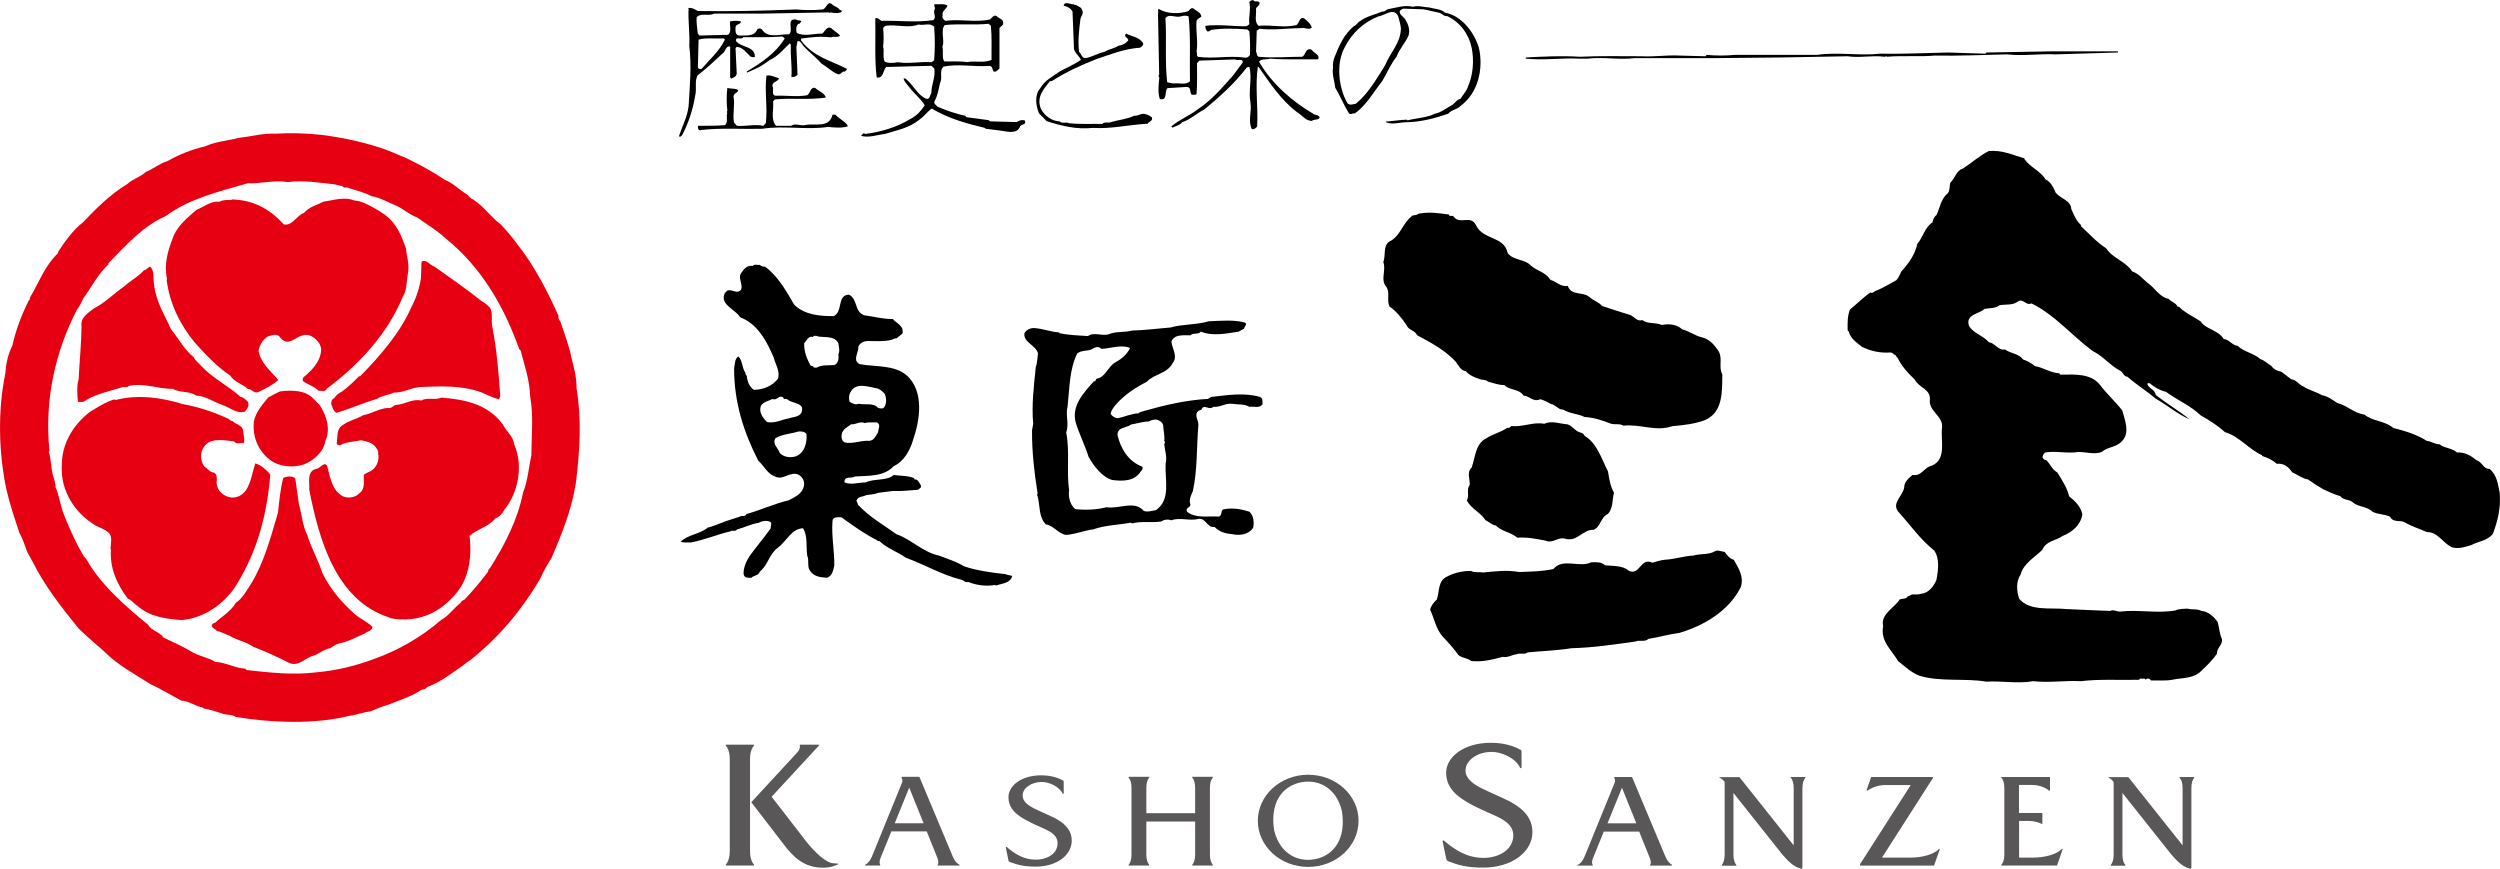 <svg width="141" height="49" viewBox="0 0 141 49" fill="none" xmlns="http://www.w3.org/2000/svg">
<g clip-path="url(#clip0_247_1765)">
<path d="M32.517 21.909C32.528 21.349 32.39 20.789 32.247 20.252C32.109 19.536 31.85 18.87 31.629 18.193C31.579 18.064 31.453 17.969 31.502 17.818C30.884 16.447 30.195 15.092 29.268 13.895C28.96 13.464 28.601 13.033 28.243 12.658C27.675 12.238 27.278 11.628 26.687 11.253C26.533 11.203 26.483 11.097 26.357 10.979C25.904 10.716 25.584 10.341 25.094 10.145C24.415 9.686 23.643 9.272 22.898 8.909C22.397 8.713 21.922 8.478 21.41 8.321C20.356 7.98 19.253 7.75 18.122 7.605C17.29 7.515 16.391 7.487 15.58 7.538C14.786 7.51 14.218 7.694 13.473 7.773C12.844 7.94 12.166 7.98 11.57 8.254C10.826 8.422 10.081 8.724 9.442 9.088C9.006 9.216 8.642 9.53 8.223 9.698C7.903 10 7.489 10.089 7.169 10.386C6.243 10.946 5.438 11.74 4.665 12.552C4.097 12.994 3.662 13.621 3.276 14.208V14.275C2.52 14.992 2.195 15.943 1.687 16.788C1.698 16.855 1.676 16.905 1.621 16.956C1.213 17.762 0.899 18.596 0.695 19.497C0.452 19.978 0.336 20.515 0.298 21.075C-0.138 23.196 -0.072 25.568 0.364 27.617C0.557 28.462 0.838 29.273 1.108 30.09C1.301 30.415 1.406 30.795 1.544 31.148C1.643 31.332 1.748 31.528 1.853 31.707C2.52 33.039 3.458 34.248 4.434 35.446C4.908 35.916 5.388 36.307 5.884 36.749C6.629 37.505 7.594 38.014 8.465 38.574C9.056 38.848 9.635 39.201 10.225 39.514C10.677 39.542 11.036 39.839 11.471 39.917V39.956C11.83 40.007 12.149 40.124 12.497 40.23C12.74 40.348 13.076 40.27 13.308 40.437C15.337 40.773 17.803 40.857 19.716 40.37C20.086 40.331 20.483 40.163 20.896 40.124C21.227 39.978 21.553 39.839 21.911 39.743C22.502 39.497 23.169 39.301 23.748 38.921C23.864 38.87 24.007 38.893 24.079 38.753C24.812 38.49 25.364 38.048 26.009 37.606C26.174 37.499 26.318 37.343 26.483 37.264C28.166 35.932 29.439 34.382 30.454 32.664C30.631 32.261 30.851 31.87 31.094 31.489C31.684 30.135 32.236 28.764 32.478 27.253C32.699 25.468 32.815 23.683 32.517 21.897V21.909ZM29.974 25.647C29.82 26.363 29.77 27.107 29.5 27.785C29.191 29.335 28.458 30.739 27.636 32.043C27.509 32.11 27.559 32.239 27.471 32.317C27.073 32.838 26.649 33.347 26.186 33.828C26.097 33.856 26.004 33.907 25.982 33.996C25.584 34.31 25.314 34.724 24.89 34.959C23.748 35.938 22.474 36.677 21.101 37.164C20.075 37.555 18.917 37.83 17.836 37.919C16.523 38.087 15.177 37.93 13.903 37.79L13.837 37.712C13.236 37.684 12.756 37.359 12.139 37.331C11.769 37.096 11.317 37.029 10.92 36.822C10.368 36.486 9.8 36.235 9.227 35.961C9.006 35.636 8.543 35.58 8.35 35.233C7.081 34.203 5.664 32.967 4.859 31.517C4.665 31.349 4.566 31.064 4.423 30.84C4.103 30.213 3.822 29.586 3.574 28.948C3.397 28.467 3.342 27.93 3.127 27.465C3.154 27.348 3.088 27.191 3.061 27.046C2.868 26.564 2.906 25.977 2.752 25.468L2.79 25.428C2.493 22.563 3.121 19.827 4.346 17.454C4.5 17.269 4.588 17.051 4.688 16.844C5.162 16.195 5.509 15.479 6.116 14.913V14.846C7.054 13.884 8.079 12.736 9.326 12.199C10.71 11.181 12.359 10.806 13.975 10.336C14.747 10.364 15.464 10.14 16.236 10.268C17.108 10.151 18.018 10.308 18.878 10.397C19.021 10.436 19.176 10.476 19.33 10.504C19.369 10.643 19.573 10.531 19.661 10.604C20.097 10.75 20.577 10.851 20.946 11.063C21.459 11.142 21.9 11.427 22.375 11.612C22.772 11.796 23.103 12.121 23.527 12.261C24.057 12.652 24.619 12.966 25.121 13.436C27.2 15.104 28.458 17.37 29.285 19.692L29.362 19.76C29.583 20.605 29.875 21.438 29.903 22.379C30.096 23.436 29.98 24.527 29.969 25.636L29.974 25.647Z" fill="#E60012"/>
<path d="M20.561 11.461C20.93 11.617 21.333 11.852 21.702 12.11C22.397 12.619 22.64 13.307 22.894 14.001C22.932 14.443 23.087 14.846 23.02 15.344C22.921 15.815 22.971 16.346 22.712 16.749C21.862 18.82 20.258 20.566 18.41 21.937C18.36 22.133 18.112 22.015 17.974 22.043C17.743 21.797 17.357 21.691 17.086 21.495C16.998 21.271 17.29 21.181 17.367 21.052C17.737 20.728 18.123 20.247 18.112 19.67C18.073 19.334 17.765 19.032 17.461 18.915C16.755 18.691 16.32 19.788 15.741 18.954C15.547 18.808 15.288 18.926 15.095 18.982C14.803 19.167 14.649 19.463 14.582 19.777C14.709 20.493 15.261 20.913 15.696 21.433C15.377 21.718 14.952 21.931 14.555 22.121C14.301 22.2 14.196 21.925 13.976 21.937C13.678 21.651 13.242 21.573 12.983 21.181C12.238 20.683 11.626 20.023 10.992 19.329C10.143 18.299 9.569 17.113 9.398 15.787L9.426 15.747C9.233 14.941 9.464 14.147 9.735 13.453C9.95 12.787 10.567 12.278 11.08 11.836C11.505 11.668 11.902 11.315 12.376 11.382C12.553 11.265 12.851 11.276 13.044 11.276L13.082 11.248C14.235 11.276 15.2 11.757 16 12.653C16.485 12.77 16.733 12.143 17.152 12.004C17.45 11.651 17.875 11.573 18.233 11.377C18.802 11.298 19.43 11.075 19.993 11.31C20.197 11.321 20.368 11.377 20.55 11.455L20.561 11.461Z" fill="#E60012"/>
<path d="M24.492 15.031C25.353 15.641 26.318 16.307 27.123 16.956C27.327 17.074 27.548 17.219 27.675 17.438C27.802 17.74 27.686 18.143 27.774 18.467C28.017 19.732 28.121 20.997 28.21 22.284C28.237 22.373 28.171 22.441 28.143 22.519C27.796 22.441 27.498 22.273 27.189 22.144C26.097 21.724 24.851 21.78 23.66 21.831C23.158 21.881 22.733 22.155 22.209 22.144C21.9 22.284 21.542 22.312 21.261 22.497C20.488 22.72 19.755 23.056 18.988 23.28C18.784 23.202 18.768 22.966 18.68 22.799C18.669 22.653 18.707 22.513 18.856 22.457C18.933 22.301 19.126 22.155 19.292 22.082C19.65 21.808 19.92 21.562 20.246 21.221H20.312C21.426 20.084 22.535 18.809 23.163 17.404C23.433 16.895 23.654 16.307 23.742 15.686L23.77 14.824C23.781 14.656 23.985 14.718 24.073 14.757C24.217 14.847 24.332 14.981 24.487 15.031H24.492Z" fill="#E60012"/>
<path d="M8.698 16.095C8.797 17.007 9.288 17.762 9.646 18.574C10.082 19.094 10.38 19.71 10.931 20.152C11.009 20.348 11.224 20.488 11.34 20.633C12.024 21.361 12.878 21.753 13.573 22.39C13.739 22.402 13.854 22.536 13.981 22.665C14.086 22.872 13.943 23.056 13.816 23.213C13.342 23.359 12.956 22.967 12.52 22.833C12.046 22.665 11.604 22.334 11.069 22.312C10.683 22.038 10.143 22.167 9.751 21.932C8.891 21.943 8.157 21.579 7.269 21.764C7.154 21.909 6.939 21.775 6.795 21.87C6.078 22.094 5.334 22.234 4.699 22.665H4.396C4.357 22.262 4.319 21.764 4.435 21.389C4.484 20.398 4.589 19.329 4.6 18.406C4.523 17.913 4.959 17.662 5.278 17.404C5.951 17.063 6.398 16.57 7.038 16.128C7.358 15.826 7.799 15.608 8.119 15.244C8.262 15.233 8.339 15.076 8.466 15.037C8.736 15.272 8.621 15.753 8.698 16.106V16.095Z" fill="#E60012"/>
<path d="M18.045 22.872C18.404 23.42 18.663 24.204 18.354 24.864C18.255 25.491 17.698 25.972 17.135 26.196C16.507 26.403 15.723 26.325 15.21 25.922C14.554 25.413 14.218 24.607 14.323 23.756C14.438 23.224 14.769 22.855 15.133 22.413C15.365 22.295 15.58 22.167 15.812 22.072C16.479 21.993 17.224 22.004 17.676 22.486L18.045 22.861V22.872Z" fill="#E60012"/>
<path d="M10.325 22.793C11.224 22.961 12.084 23.247 12.895 23.627C12.961 23.678 13.011 23.756 13.099 23.734C13.303 23.957 13.667 23.957 13.717 24.304C13.717 24.539 13.832 24.763 13.744 24.993C13.568 24.953 13.319 25.082 13.204 24.892C12.625 24.842 11.781 24.629 11.444 25.306C11.268 25.591 11.329 26.034 11.511 26.297C11.676 26.403 11.83 26.638 12.051 26.649C12.371 26.806 12.139 27.198 12.255 27.433C12.343 27.785 12.707 28.02 13.044 28.059C13.402 28.087 13.694 27.914 13.893 27.617C14.174 27.164 14.235 26.627 14.395 26.134C14.726 26.224 15.035 26.509 15.244 26.761C15.068 28.988 14.511 31.076 13.38 32.911C12.724 34.031 11.516 34.864 10.259 34.971C9.332 34.904 8.422 34.786 7.727 34.148C7.584 34.081 7.495 33.924 7.352 33.835L7.214 33.767C6.597 32.973 6.172 31.994 6.26 30.981L6.233 30.953C6.244 30.667 6.359 30.264 6.133 30.052C5.902 29.828 5.631 29.777 5.389 29.637C4.219 28.944 3.398 27.668 3.486 26.235C3.486 25.026 4.115 23.98 5.041 23.252C5.505 22.967 5.957 22.665 6.464 22.525L6.503 22.564C7.771 22.228 9.133 22.424 10.33 22.799L10.325 22.793Z" fill="#E60012"/>
<path d="M28.343 23.901C28.519 24.304 28.96 24.606 28.999 25.06C29.523 26.246 29.242 27.768 28.448 28.747C28.37 28.915 28.155 29.178 27.946 29.229C27.521 29.738 26.942 29.816 26.484 30.219C26.611 31.299 26.484 32.346 25.944 33.18C25.017 34.484 23.644 35.189 21.973 34.858V34.831C18.939 33.879 17.991 30.415 17.439 27.611C17.478 27.22 17.274 26.582 17.836 26.442C18.068 26.431 18.261 26 18.454 26.274C18.62 26.912 18.724 27.718 19.403 28.02C19.712 28.11 20.059 28.048 20.274 27.813C20.61 27.578 20.495 27.147 20.522 26.783C20.66 26.654 20.842 26.627 20.997 26.509C21.289 26.274 21.394 25.921 21.328 25.586C21.355 25.496 21.3 25.362 21.223 25.272C21.019 24.948 20.699 24.909 20.373 24.83C19.938 24.92 19.552 24.909 19.193 25.104C19.105 25.116 19.006 25.104 18.989 24.998C19.055 24.634 18.962 24.175 19.337 23.968C19.684 23.711 20.109 23.644 20.478 23.42C20.969 23.33 21.366 23.045 21.868 23.006C22.083 23.073 22.177 22.849 22.342 22.838C22.839 22.81 23.252 22.474 23.765 22.592C24.085 22.385 24.559 22.592 24.885 22.424C26.208 22.53 27.477 22.776 28.337 23.907L28.343 23.901Z" fill="#E60012"/>
<path d="M16.655 26.99C16.721 27.511 16.793 27.913 16.859 28.439C17.025 29.027 17.064 29.648 17.334 30.197C17.565 30.924 17.951 31.59 18.183 32.323C18.63 33.224 19.264 33.98 20.003 34.629C20.301 34.903 20.687 35.043 20.996 35.345C21.018 35.58 20.726 35.591 20.582 35.726C20.108 35.922 19.656 36.196 19.132 36.285C18.939 36.336 18.784 36.453 18.619 36.56C18.299 36.61 18.04 36.834 17.747 36.962C17.234 37.052 16.848 37.651 16.286 37.377C15.63 37.041 14.962 36.739 14.278 36.476C13.881 36.19 13.352 36.112 12.971 35.866C12.712 35.776 12.497 35.631 12.227 35.591C12.177 35.463 11.918 35.446 11.945 35.239C12.012 35.211 12.034 35.11 12.122 35.133C12.497 34.78 13.037 34.467 13.302 33.996C13.683 33.75 13.903 33.308 14.152 32.939C14.907 31.702 15.271 30.292 15.679 28.91C15.756 28.244 15.806 27.578 15.977 26.957C16.17 26.856 16.501 26.828 16.655 26.985V26.99Z" fill="#E60012"/>
<path d="M74.091 6.43C72.921 5.753 71.73 4.735 71.008 3.475C71.146 3.291 71.432 3.38 71.625 3.308C72.497 3.375 73.462 3.336 74.333 3.347C74.488 3.112 74.091 2.983 73.964 2.798C73.627 2.681 73.655 3.084 73.451 3.201C72.629 3.201 71.796 3.28 70.986 3.201C70.859 3.151 70.908 3.017 70.842 2.927L70.881 1.729L71.046 1.623C71.829 1.713 72.602 1.595 73.385 1.584C73.6 1.534 73.809 1.713 73.986 1.556C73.936 1.349 73.716 1.164 73.55 1.036C73.291 0.918 73.291 1.31 73.115 1.416C72.42 1.584 71.703 1.388 70.98 1.455C70.721 1.209 70.875 0.856 70.837 0.493C70.886 0.347 71.052 0.325 71.041 0.157C70.975 0 70.749 0.157 70.693 0.011C70.578 0 70.539 0.023 70.462 0.118C70.561 0.532 70.412 0.924 70.462 1.355C70.412 1.433 70.324 1.461 70.258 1.483C69.496 1.483 68.741 1.366 67.985 1.455C67.974 1.573 68.013 1.679 68.085 1.769C68.162 1.769 68.25 1.78 68.289 1.69C68.934 1.584 69.69 1.612 70.357 1.662L70.462 1.769C70.511 2.2 70.511 2.692 70.5 3.101C70.423 3.207 70.324 3.28 70.191 3.246C69.314 3.128 68.46 3.324 67.583 3.207C67.445 3.156 67.555 3.011 67.484 2.933C67.583 2.345 67.434 1.785 67.484 1.187C67.522 1.058 67.66 1.019 67.754 0.94C67.743 0.705 67.484 0.638 67.34 0.498C67.224 0.392 67.086 0.526 67.031 0.627C66.518 0.795 65.801 0.795 65.349 0.498C65.272 0.588 65.36 0.694 65.311 0.773L65.377 4.214C65.278 4.292 65.426 4.343 65.377 4.449C65.338 4.813 65.299 5.255 65.415 5.585C65.879 5.692 65.647 5.154 65.851 4.97L66.943 4.902C67.197 4.914 67.081 5.205 67.213 5.345C67.302 5.333 67.417 5.373 67.484 5.305C67.533 4.707 67.511 4.186 67.511 3.559L67.654 3.419L69.656 3.352C69.783 3.459 70.092 3.263 70.092 3.52L69.552 4.248C68.951 4.925 68.333 5.652 67.588 6.139C67.103 6.52 66.524 6.738 66.061 7.13L66.127 7.197C66.303 7.107 66.524 7.079 66.667 6.9C67.13 6.744 67.489 6.391 67.925 6.173C68.785 5.468 69.634 4.701 70.324 3.8L70.462 3.772C70.638 4.421 70.395 5.115 70.528 5.792C70.605 6.313 70.373 6.822 70.605 7.281C70.732 7.309 70.826 7.23 70.903 7.135C70.969 6.078 70.776 4.869 70.942 3.772H70.98C71.609 4.656 72.238 5.636 73.136 6.313C73.445 6.492 73.611 6.805 73.986 6.822C74.113 6.704 74.361 6.794 74.433 6.626C74.355 6.469 74.218 6.497 74.091 6.441V6.43ZM67.114 4.578C66.91 4.813 66.485 4.667 66.165 4.707L65.829 4.639C65.691 3.442 65.807 2.255 65.73 1.03C65.923 0.745 66.292 1.019 66.601 0.924C66.728 0.873 66.921 0.873 67.037 0.924C67.164 2.132 67.086 3.364 67.114 4.572V4.578Z" fill="black"/>
<path d="M39.361 4.236C39.836 3.873 40.326 3.414 40.746 3.022C40.939 2.905 40.911 2.58 41.181 2.619V4.365L41.258 4.432C41.396 4.354 41.512 4.332 41.551 4.158L41.485 2.714L41.551 2.647C41.887 2.647 42.119 3 42.334 3.196C42.422 3.196 42.499 3.274 42.577 3.196C42.566 2.597 41.843 2.698 41.523 2.334C41.435 2.009 41.832 2.283 41.92 2.099C42.703 2.088 43.371 2.121 44.132 2.06L44.259 2.166C43.757 3 42.952 3.531 42.124 4.029V4.097C42.29 4.029 42.472 3.951 42.599 3.89C42.891 3.761 43.161 3.576 43.42 3.38C43.867 3.184 44.176 2.793 44.54 2.446L44.606 2.524C44.568 3.151 44.683 3.71 44.634 4.337C44.772 4.365 44.888 4.326 44.981 4.208L44.915 2.658L44.981 2.317C45.136 2.289 45.235 2.485 45.312 2.591C45.621 2.933 46.035 3.24 46.327 3.582C46.647 3.766 46.878 4.024 47.215 4.169C47.419 4.287 47.474 3.973 47.651 4.041C47.689 3.973 47.794 3.951 47.75 3.873C46.862 3.419 45.875 3.207 45.18 2.283V2.177C45.72 2.099 46.299 2.032 46.878 2.11C47.016 2.02 47.248 2.149 47.38 2.004C47.254 1.858 47.033 1.741 46.878 1.584C46.619 1.455 46.531 1.791 46.365 1.897C45.891 1.886 45.378 2.076 44.943 1.858C44.893 1.741 44.893 1.573 44.943 1.455C44.992 1.416 44.992 1.31 45.081 1.349C45.108 1.282 45.207 1.259 45.18 1.181C45.092 1.131 44.987 1.17 44.91 1.103C44.308 1.013 44.783 1.718 44.501 1.936C44.016 1.908 43.31 2.199 42.974 1.662C42.897 1.584 42.781 1.584 42.703 1.662C42.549 2.076 42.075 1.987 41.689 2.004C41.446 1.976 41.485 1.718 41.485 1.522C41.523 1.338 41.777 1.394 41.794 1.209C41.6 1.159 41.369 1.159 41.176 1.209C41.137 1.455 41.292 1.808 41.049 1.964L39.455 2.004L39.356 1.897C39.328 1.584 39.267 1.298 39.29 0.974C39.532 0.7 39.984 0.935 40.266 0.767H43.012L46.735 0.7L46.774 0.728C46.774 0.728 46.823 0.716 46.84 0.7C47.033 0.739 47.314 0.778 47.48 0.661C47.48 0.532 47.364 0.61 47.314 0.493C47.209 0.386 47.016 0.347 46.901 0.218C46.647 0.062 46.619 0.481 46.399 0.532C45.924 0.582 45.384 0.582 44.91 0.532C43.034 0.61 41.225 0.649 39.35 0.621C39.185 0.515 38.992 0.414 38.81 0.453L38.837 0.493C38.799 1.17 38.915 1.914 38.876 2.591C39.014 3.71 38.904 4.869 38.837 5.994C38.76 6.609 38.479 7.113 38.297 7.673C38.363 7.779 38.413 7.645 38.462 7.645C38.832 6.939 39.08 6.195 39.207 5.4C39.312 5.037 39.157 4.567 39.35 4.242L39.361 4.236ZM39.4 2.233C39.825 2.116 40.337 2.194 40.812 2.166L40.889 2.233C40.558 2.899 40.029 3.352 39.565 3.89C39.477 3.901 39.372 3.89 39.361 3.783L39.4 2.233Z" fill="black"/>
<path d="M63.959 6.53C63.562 6.726 63.099 6.754 62.674 6.883C62.52 6.961 62.288 6.844 62.172 6.989C61.593 6.978 60.904 7.017 60.297 6.95C60.143 6.861 59.9 6.989 59.757 6.844C59.321 6.833 58.907 6.53 58.703 6.128C58.45 5.478 58.841 5.047 59.216 4.577H59.316C60.088 4.079 60.959 3.676 61.819 3.341C62.63 3.066 63.447 2.742 64.296 2.691C64.373 2.641 64.527 2.546 64.461 2.417C64.219 2.065 63.822 2.065 63.513 1.897C63.298 2.104 63.805 2.182 63.573 2.339C63.447 2.496 63.254 2.546 63.072 2.585C62.829 2.742 62.531 2.77 62.288 2.927C61.902 2.994 61.593 3.229 61.207 3.279C60.987 3.251 61.003 3.044 60.86 2.927C60.783 2.317 60.86 1.673 60.937 1.074C60.965 0.906 61.152 0.75 61.025 0.554C60.987 0.397 60.783 0.358 60.694 0.28C60.656 0.268 60.59 0.308 60.568 0.24C60.364 0.268 60.055 0.033 59.989 0.319C60.181 0.369 60.386 0.447 60.49 0.654L60.568 2.647C60.529 2.921 60.86 3.139 60.965 3.374C60.59 3.637 60.181 3.805 59.784 4.023C59.398 4.298 58.924 4.521 58.665 4.986C58.334 5.366 58.422 5.965 58.599 6.391L59.034 6.833C59.845 7.096 60.717 7.314 61.643 7.213C62.696 7.28 63.689 7.029 64.726 6.978C64.792 6.849 65.035 6.833 64.969 6.626C64.853 6.519 64.66 6.43 64.494 6.419C64.29 6.419 64.119 6.575 63.943 6.519L63.959 6.53Z" fill="black"/>
<path d="M57.319 6.884L55.83 6.844L55.763 6.777L54.506 6.609L54.44 6.531C53.899 6.414 53.386 6.234 52.884 6.022C52.807 5.915 52.642 5.865 52.708 5.708C52.884 5.395 52.94 5.031 53.017 4.679C53.182 4.404 52.951 3.974 53.221 3.755C54.07 3.587 54.942 3.783 55.83 3.716C55.984 3.755 55.967 3.923 56.034 4.03C56.199 4.08 56.265 3.951 56.37 3.862V1.578L56.574 1.383C56.64 1.058 56.359 1.08 56.205 0.901C56.023 0.823 55.945 1.019 55.835 1.097C55.013 1.282 54.164 1.058 53.331 1.176C53.215 1.125 53.116 1.008 53.166 0.862C53.099 0.616 53.408 0.498 53.436 0.314C53.243 0.185 52.962 0.263 52.719 0.235C52.631 0.342 52.769 0.403 52.719 0.521C52.592 0.717 52.857 0.98 52.631 1.136C51.666 1.282 50.678 1.148 49.713 1.176C49.597 1.125 49.52 0.98 49.366 1.03C49.393 2.099 49.316 3.296 49.443 4.365C49.84 4.444 49.79 3.974 49.983 3.778L52.526 3.711L52.691 3.856C52.78 4.337 52.526 4.768 52.526 5.261C52.438 5.367 52.449 5.641 52.217 5.563C51.715 5.328 51.522 4.779 51.059 4.427H50.96C51.026 4.662 51.164 4.751 51.307 4.947C51.577 5.3 51.936 5.574 52.156 5.938C51.925 6.279 51.721 6.509 51.373 6.693C50.59 7.175 49.713 7.438 48.792 7.555C48.693 7.438 48.616 7.633 48.56 7.661C48.996 7.79 49.487 7.6 49.906 7.555C50.612 7.331 51.279 7.231 51.875 6.732C52.118 6.565 52.338 6.262 52.553 6.123C53.48 6.682 54.517 6.968 55.57 7.219V7.259L56.42 7.365C56.751 7.404 57.368 7.611 57.539 7.119C57.616 6.99 57.898 7.051 57.809 6.805C57.655 6.727 57.473 6.805 57.335 6.884H57.319ZM53.182 1.724C53.155 1.595 53.232 1.5 53.282 1.411C54.131 1.332 54.914 1.422 55.758 1.343L55.885 1.45C55.951 2.116 55.912 2.686 55.923 3.375C55.526 3.571 54.969 3.414 54.539 3.504C54.125 3.436 53.64 3.476 53.254 3.464C53.111 3.24 53.226 2.905 53.149 2.642C53.265 2.379 53.138 2.032 53.177 1.718L53.182 1.724ZM52.68 3.403L52.542 3.509C51.886 3.459 51.285 3.615 50.64 3.509C50.425 3.548 50.099 3.587 49.895 3.47C49.768 3.235 49.884 2.882 49.807 2.619C49.846 2.306 49.846 1.931 49.807 1.618C49.818 1.511 49.895 1.489 49.972 1.45C50.601 1.371 51.257 1.606 51.798 1.383C52.118 1.461 52.443 1.254 52.686 1.511C52.736 2.16 52.736 2.748 52.686 3.403H52.68Z" fill="black"/>
<path d="M81.475 0.694C81.26 0.498 80.896 0.51 80.604 0.42C80.295 0.409 79.986 0.291 79.688 0.381C79.186 0.263 78.723 0.448 78.265 0.521C78.166 0.56 78.1 0.678 77.956 0.65C77.543 0.829 77.069 0.913 76.699 1.198C76.583 1.248 76.478 1.444 76.362 1.472C75.783 1.953 75.53 2.58 75.282 3.19C75.204 3.386 75.155 3.621 75.182 3.817C75.116 4.192 75.27 4.572 75.309 4.953C75.601 5.423 75.783 5.932 76.092 6.402C76.192 6.492 76.274 6.363 76.401 6.402C77.069 5.944 77.466 5.188 77.956 4.578C78.227 4.125 78.442 3.599 78.767 3.196C78.922 2.765 79.269 2.412 79.445 1.998C79.534 1.685 79.434 1.388 79.28 1.136C79.203 0.952 78.905 0.851 78.949 0.616C78.999 0.549 79.076 0.526 79.137 0.487L80.295 0.526C80.587 0.594 80.885 0.655 81.183 0.722C81.337 0.773 81.436 0.929 81.618 0.907C82.352 1.248 82.854 1.937 83.008 2.72C83.146 3.436 83.075 4.231 82.804 4.858C82.727 5.132 82.512 5.339 82.368 5.574C82.165 5.602 82.038 5.86 81.856 5.949C81.558 6.106 81.266 6.352 80.94 6.408C80.466 6.643 79.898 6.654 79.385 6.789L79.346 6.749C78.949 6.761 78.563 6.828 78.166 6.856V6.895C78.525 7.052 78.938 6.895 79.319 6.895C80.129 6.884 80.935 6.671 81.679 6.414C81.883 6.167 82.192 6.19 82.396 5.955C83.35 5.25 83.681 3.907 83.411 2.698C83.141 1.814 82.435 0.873 81.47 0.706L81.475 0.694ZM79.01 1.618C78.999 2.424 78.392 2.989 78.122 3.677C77.648 4.433 77.173 5.278 76.467 5.854C76.302 5.865 76.136 5.972 75.993 5.815C75.491 4.953 75.337 3.548 75.855 2.647C76.252 1.864 76.909 1.254 77.73 0.929C78.089 0.89 78.591 0.398 78.85 0.901C78.916 1.136 78.988 1.36 79.015 1.618H79.01Z" fill="black"/>
<path d="M115.779 2.894L112.04 2.961L111.974 3.028L109.867 2.961C108.599 2.989 107.336 3.05 106.04 3.028C104.859 3.157 103.652 2.922 102.482 3.095H97.85C97.337 3.145 96.758 3.145 96.256 3.095L96.19 3.173L94.722 3.134C94.006 3.095 93.3 3.213 92.616 3.173C91.408 3.173 90.294 3.145 89.097 3.201C88.071 3.134 87.04 3.19 86.053 3.241V3.308C87.067 3.414 88.093 3.257 89.097 3.308H89.533C90.421 3.201 91.309 3.386 92.18 3.28H96.625L100.491 3.241L104.214 3.173C104.892 3.28 105.598 3.106 106.282 3.201C106.332 3.213 106.387 3.123 106.409 3.201C107.347 3.123 108.218 3.213 109.156 3.134C110.479 3.162 111.88 3.095 113.187 3.067C114.152 3.173 115.002 3.017 115.934 3.067L119.452 2.961V2.894H115.768H115.779Z" fill="black"/>
<path d="M47.121 6.469H46.956C46.763 7.264 45.941 6.928 45.401 7.057C45.119 7.107 44.849 6.928 44.617 7.096H43.768C43.448 6.732 43.652 6.173 43.603 5.714L43.702 5.607C44.639 5.518 45.665 5.647 46.581 5.501C46.493 5.238 46.167 5.137 45.963 4.953C45.693 4.913 45.721 5.238 45.528 5.372C44.921 5.479 44.358 5.372 43.73 5.4C43.476 5.333 43.68 5.025 43.564 4.852C43.553 4.589 43.895 4.617 43.934 4.41C43.702 4.359 43.498 4.214 43.228 4.264C43.112 5.165 43.305 6.05 43.189 6.951L43.051 7.096C42.56 6.99 42.086 7.135 41.562 7.096L41.397 6.911C41.308 6.43 41.463 5.921 41.369 5.44C41.397 5.232 41.573 5.283 41.639 5.087C41.485 4.969 41.215 5.02 41.022 4.958C40.972 5.361 40.972 5.831 41.022 6.234C41.033 6.285 40.944 6.324 41.022 6.363C40.933 6.57 41.088 6.883 40.895 7.057C40.393 7.107 39.83 7.085 39.367 7.096C39.34 7.236 39.395 7.398 39.571 7.331C40.663 7.202 41.882 7.292 42.985 7.264C44.204 7.068 45.489 7.342 46.708 7.158C47.066 7.197 47.507 7.236 47.827 7.118C47.684 6.833 47.337 6.727 47.121 6.469Z" fill="black"/>
<path d="M114.185 8.982C114.505 9.441 115.095 9.648 115.366 10.118C115.647 10.236 115.829 10.588 115.945 10.874C116.226 11.215 116.794 11.293 116.822 11.797C116.976 12.11 117.075 12.435 117.373 12.698V12.765C117.836 13.185 118.233 13.649 118.785 14.002C119.154 14.573 119.877 14.729 120.252 15.306C120.61 15.423 120.842 15.72 121.123 15.955C121.537 16.229 121.791 16.761 122.315 16.856C122.469 17.041 122.712 17.063 122.817 17.298H122.894C123.241 17.651 123.704 17.858 124.113 18.121C124.432 18.602 125.078 18.58 125.42 19.122C125.728 19.134 125.894 19.486 126.203 19.503C126.561 19.855 127.102 19.906 127.488 20.258C127.747 20.337 127.874 20.505 128.106 20.639C128.232 20.835 128.464 20.924 128.685 20.975L129.225 21.394C129.506 21.406 129.699 21.736 129.931 21.809C130.251 22.016 130.626 22.094 130.957 22.29C131.277 22.34 131.547 22.553 131.828 22.732C132.369 22.861 132.793 23.32 133.356 23.381C133.814 23.773 134.509 23.722 134.983 24.137C135.639 24.304 136.295 24.5 136.869 24.864C137.128 24.892 137.321 25.06 137.592 25.06C137.884 25.295 138.286 25.256 138.568 25.519C139.014 25.491 139.367 25.703 139.687 25.961C139.98 26.039 140.062 26.459 140.404 26.442C140.818 26.767 140.879 27.287 140.983 27.785C141.05 28.669 140.879 29.335 140.608 30.091C140.299 30.511 139.787 30.522 139.389 30.74C139.042 30.846 138.684 30.975 138.297 30.869C137.774 30.634 137.503 29.996 136.869 30.007C136.461 29.822 136.025 29.694 135.623 29.459C135.363 29.313 134.977 29.498 134.801 29.145C134.509 29 134.134 29.016 133.825 28.871C133.521 28.569 133.042 28.597 132.733 28.362C132.529 28.138 132.192 28.244 131.988 27.981C131.668 27.903 131.359 27.735 131.04 27.601C130.747 27.433 130.449 27.237 130.168 27.041C129.848 26.991 129.578 26.767 129.28 26.638C129.06 26.314 128.806 26.118 128.403 26.157C128.161 25.933 127.874 25.815 127.582 25.715V25.675C126.826 25.34 126.297 24.607 125.486 24.372C125.089 24.008 124.598 23.695 124.124 23.431C123.545 22.872 122.8 22.57 122.16 22.1C121.824 22.021 121.52 21.853 121.25 21.618C121.212 21.618 121.134 21.59 121.107 21.646C121.156 21.892 121.554 21.971 121.581 22.273C122.21 22.771 122.866 23.146 123.484 23.644C122.8 23.359 122.226 22.838 121.581 22.486C121.068 22.044 120.5 21.702 119.987 21.249C119.772 21.249 119.745 20.963 119.552 20.896C118.989 20.594 118.603 20.074 118.029 19.799C116.86 18.938 115.884 17.751 114.577 17.113C114.24 17.259 114.114 16.8 113.805 17.007C113.524 17.231 113.126 17.153 112.779 17.214C112.547 17.399 112.227 17.371 111.93 17.421C111.61 17.723 110.838 17.723 111.053 18.384C111.312 18.815 111.874 18.932 112.172 19.307C112.52 19.335 112.696 19.788 113.082 19.71C113.402 19.945 113.854 19.934 114.097 20.27C114.34 20.359 114.571 20.477 114.775 20.65C115.25 20.729 115.636 21.025 116.138 21.053L116.204 21.131C117.026 21.12 117.914 21.053 118.437 21.702C118.768 22.155 119.309 22.654 119.695 23.146C119.833 23.655 120.142 24.411 119.695 24.864C119.375 25.239 118.884 25.189 118.537 25.491C118.151 25.648 117.654 25.491 117.213 25.491C116.595 25.597 115.967 25.413 115.349 25.519C115.261 25.597 115.184 25.703 115.211 25.832C115.277 25.871 115.299 25.978 115.388 25.933C115.658 26.179 115.707 26.453 116.033 26.649C116.303 27.08 116.584 27.511 116.7 27.992C117.048 28.267 117.379 28.602 117.445 29.022C117.34 29.632 116.866 30.012 116.325 30.231C115.978 30.494 115.399 30.494 115.184 31.014C114.797 31.406 114.119 31.781 113.965 32.397C113.694 32.788 113.733 33.348 113.887 33.779C114.505 34.484 115.608 34.26 116.535 34.35C117.357 34.389 118.189 34.428 119.011 34.456C119.188 34.366 119.37 34.484 119.552 34.495C120.605 34.366 121.669 34.613 122.701 34.428C122.921 34.327 123.164 34.338 123.379 34.327C123.677 34.406 123.892 34.316 124.162 34.456C124.548 34.484 124.868 34.792 125.078 35.083C125.166 35.396 125.177 35.749 125.32 36.045C125.37 36.381 125.012 36.543 125.039 36.868C124.785 37.22 124.499 37.517 124.162 37.83C123.699 38.3 123.081 38.211 122.508 38.34C122.133 38.407 121.708 38.368 121.316 38.379C121.267 38.3 121.19 38.261 121.085 38.273L121.019 38.34C120.98 38.222 120.815 38.3 120.71 38.273L120.633 38.34C119.502 38.368 118.449 38.289 117.362 38.418C116.485 38.368 115.564 38.524 114.676 38.418C113.816 38.575 112.906 38.39 112.029 38.446C110.86 38.239 109.398 38.474 108.24 38.105C107.804 37.937 107.429 37.584 107.049 37.282C106.712 36.683 106.034 36.163 106.21 35.312C106.045 34.635 106.856 34.282 107.148 33.801C107.302 33.751 107.518 33.801 107.595 33.633C107.683 33.633 107.749 33.566 107.826 33.527C107.953 33.516 108.185 33.555 108.339 33.488C108.764 33.46 109.062 33.074 109.216 32.704C109.315 32.167 109.409 31.507 109.089 31.048C108.279 30.399 107.755 29.626 107.049 28.843C106.69 28.362 107.319 27.97 107.396 27.5C107.396 27.175 107.628 26.991 107.87 26.784C108.372 26.89 108.527 26.341 108.951 26.263C109.812 25.91 109.437 24.831 109.531 24.097C109.597 23.459 108.747 23.185 108.847 22.519C108.874 21.932 108.218 21.87 107.997 21.411C107.6 21.036 107.253 20.656 107.021 20.174C106.922 20.135 106.955 19.979 106.817 20.007C106.806 19.917 106.701 19.917 106.652 19.878C106.034 19.928 105.51 19.799 105.019 19.564C104.738 19.341 104.363 19.094 104.275 18.703L104.208 18.636C104.197 18.216 104.197 17.802 104.335 17.46C104.749 17.125 105.08 16.772 105.493 16.498C105.648 16.565 105.709 16.408 105.824 16.392C106.221 16.235 106.58 16 106.955 15.804C107.071 15.658 107.159 15.502 107.225 15.323C107.672 14.825 107.997 14.371 108.141 13.745C108.461 13.392 108.549 12.821 108.99 12.547C109.029 12.39 109.067 12.233 109.222 12.127C109.415 11.696 109.464 11.226 109.861 10.89C109.988 10.723 109.939 10.499 109.999 10.303C110.27 10.057 110.319 9.626 110.705 9.508C111.18 9.206 111.681 8.753 112.172 8.518C112.928 8.451 113.518 8.742 114.174 8.932L114.185 8.982Z" fill="black"/>
<path d="M81.718 12.11C81.729 12.239 81.922 12.121 81.989 12.217C82.325 12.698 82.954 12.099 83.246 12.698C83.643 13.56 84.84 13.297 85.033 14.276C85.391 14.718 85.987 14.589 86.356 14.992C86.731 15.306 87.129 15.317 87.448 15.787C87.785 15.877 88.028 16.201 88.425 16.123C88.601 16.694 89.285 16.436 89.644 16.75C89.864 16.957 90.156 17.024 90.366 17.259C90.906 17.444 91.447 17.611 91.982 17.779C92.197 17.897 92.34 18.143 92.627 18.053C92.936 18.288 93.383 18.171 93.719 18.328C94.127 18.249 94.579 18.288 94.872 18.574C95.241 18.663 95.589 18.927 95.953 19.016C96.416 19.122 96.686 19.436 96.945 19.839C97.161 20.242 96.918 20.712 97.139 21.115C97.127 22.105 97.177 23.252 96.162 23.694C95.622 23.901 94.971 23.98 94.326 24.036C93.372 24.36 92.567 23.907 91.552 24.008C91.37 23.879 91.088 23.957 90.868 23.901C90.394 23.717 89.914 23.549 89.379 23.521C88.993 23.325 88.529 23.336 88.16 23.101C87.89 23.112 87.735 22.827 87.481 22.788C87.288 22.681 87.096 22.581 86.875 22.514C86.489 22.709 86.257 22.329 85.926 22.307C85.667 21.915 85.154 22.032 84.845 21.719C84.509 21.719 84.228 21.601 83.919 21.523C83.803 21.394 83.599 21.445 83.445 21.378C83.174 21.288 82.893 21.182 82.672 20.936C82.38 20.907 82.248 20.583 82.093 20.387C81.437 19.699 80.681 19.318 79.92 18.904C79.805 18.619 79.457 18.641 79.341 18.356C79.082 17.964 78.74 17.533 78.365 17.287C78.2 16.923 78.404 16.531 78.2 16.19C77.825 15.798 78.2 15.211 78.018 14.785C78.172 14.394 77.979 13.845 78.387 13.61C78.977 13.308 79.082 12.648 79.584 12.228C79.65 12.088 79.876 12.189 79.981 12.06C80.588 11.931 81.123 12.021 81.718 12.099V12.11Z" fill="black"/>
<path d="M71.074 22.39C70.175 22.127 69.221 22.284 68.3 22.39L68.134 22.497C66.877 22.564 65.697 22.849 64.538 23.174C64.439 23.224 64.296 23.213 64.202 23.314C63.794 23.325 63.435 23.51 63.049 23.588C62.873 23.577 62.73 23.482 62.641 23.342C62.669 23.146 62.796 22.989 62.922 22.832C63.441 22.245 64.025 21.87 64.682 21.529C65.118 21.075 65.812 21.087 66.132 20.488C66.452 20.096 66.105 19.665 66.066 19.262C66.248 18.831 66.75 18.921 67.147 18.91C67.302 18.742 67.583 18.898 67.726 18.703C68.382 18.977 69.188 18.809 69.861 18.703L70.169 18.535C70.18 18.417 70.346 18.328 70.236 18.199C69.618 18.02 68.846 18.093 68.178 18.12C67.484 18.328 66.662 18.277 66.005 18.473C65.338 18.523 64.566 18.63 63.86 18.641C63.435 18.759 62.922 18.68 62.547 18.848C62.15 18.977 61.715 18.703 61.356 18.954C60.805 18.915 60.253 18.904 59.74 18.787V18.747C59.238 18.719 58.803 18.529 58.312 18.501C58.097 18.501 57.865 18.607 57.771 18.814C57.744 19.335 58.389 19.441 58.544 19.922C58.505 20.18 58.505 20.471 58.417 20.706C58.312 21.764 58.174 22.832 58.273 23.913L58.207 24.254C58.196 25.48 58.334 26.638 58.516 27.796C58.544 27.875 58.439 27.897 58.516 27.964C58.67 28.513 58.566 29.151 58.99 29.581C59.426 29.632 59.696 30.119 60.132 30.169C60.672 30.13 61.136 29.923 61.66 29.856C62.316 29.621 63.06 29.609 63.766 29.481L63.855 29.52C64.351 29.38 64.996 29.492 65.481 29.414C65.647 29.307 65.868 29.268 66.061 29.346C66.552 29.162 67.075 29.397 67.588 29.268C68.013 29.19 68.079 29.788 68.504 29.721C68.774 29.996 69.105 30.096 69.48 30.124C69.927 30.225 70.401 30.152 70.671 29.783C70.749 29.497 70.71 29.078 70.467 28.86C70.031 28.72 69.53 28.625 69.044 28.72C68.813 28.731 68.967 29.083 68.736 29.134C68.118 29.095 67.423 29.251 66.949 28.86C66.822 28.613 67.164 28.652 67.136 28.445C67.037 28.171 67.186 27.925 67.279 27.69C67.539 26.515 67.484 25.216 67.588 23.974C67.599 23.717 67.395 23.504 67.511 23.258C67.588 23.168 67.665 23.129 67.754 23.112C67.908 22.737 68.189 23.18 68.432 22.944C68.829 22.984 69.1 22.721 69.513 22.776C69.816 22.827 70.192 22.776 70.462 22.944C70.704 22.905 71.041 23.051 71.206 22.799C71.195 22.642 71.245 22.474 71.068 22.396L71.074 22.39ZM65.151 28.776C64.947 28.815 64.715 28.893 64.511 28.815C63.981 28.199 63.121 28.725 62.404 28.608C61.864 28.753 61.224 28.776 60.645 28.714C60.347 28.468 60.242 28.02 60.297 27.645C60.143 26.604 60.347 25.44 60.132 24.388C60.314 23.918 60.082 23.37 60.209 22.944C60.325 21.926 60.308 20.846 60.749 19.945C61.003 19.71 61.428 19.838 61.66 19.648C61.764 19.581 61.919 19.542 62.035 19.609L62.134 19.676C62.647 19.648 63.215 19.43 63.689 19.609L63.728 19.648C63.546 20.001 63.253 20.247 62.917 20.432C62.492 20.656 62.365 21.266 61.864 21.355C61.775 21.394 61.814 21.54 61.698 21.501C61.119 22.15 60.413 22.894 60.672 23.834C60.876 24.5 61.191 25.11 61.395 25.765C61.676 26.274 62.156 26.901 62.718 27.069C63.309 27.147 63.965 27.158 64.334 26.599C64.412 26.52 64.489 26.414 64.412 26.313C63.639 26.028 63.193 25.284 63.027 24.528C63.027 24.069 63.54 24.148 63.799 23.941C64.136 23.89 64.445 23.773 64.792 23.773C64.919 23.694 65.062 23.655 65.228 23.666C65.382 23.706 65.564 23.812 65.603 23.98C65.614 24.282 65.702 24.595 65.663 24.881C65.741 24.92 65.691 24.998 65.663 25.049C65.691 25.401 65.84 25.765 65.741 26.145C65.691 27.097 66.061 28.205 65.162 28.792L65.151 28.776Z" fill="black"/>
<path d="M88.932 24.304C89.076 24.411 89.296 24.383 89.368 24.579C90.09 25.009 90.322 25.883 90.691 26.588C90.758 27.002 90.818 27.422 91.028 27.785C90.923 28.188 90.989 28.658 90.691 28.983C90.256 29.179 90.305 29.688 89.881 29.884C89.279 29.845 88.971 30.561 88.314 30.393C87.862 30.247 87.592 30.678 87.173 30.494C86.66 30.393 86.158 30.287 85.579 30.326C85.209 30.012 84.707 29.985 84.36 29.637C84.145 29.61 83.974 29.43 83.781 29.335C83.489 28.882 82.97 28.697 82.728 28.227C82.893 27.925 82.689 27.612 82.893 27.343C82.904 27.002 82.716 26.627 82.998 26.381C83.213 25.793 83.202 25.038 83.82 24.724C84.189 24.478 84.63 24.388 85 24.137C85.105 24.148 85.176 24.108 85.231 24.03C85.899 24.097 86.45 23.784 87.096 23.901C87.52 23.706 87.945 23.901 88.392 23.93C88.596 23.98 88.756 24.176 88.932 24.304Z" fill="black"/>
<path d="M56.74 32.385C55.929 32.296 55.124 32.19 54.38 31.943C53.927 31.669 53.425 31.512 52.951 31.333C52.063 31.149 51.401 30.421 50.552 30.125C49.835 29.604 49.041 29.162 48.407 28.485L48.302 28.239C48.39 27.976 48.677 28.032 48.853 27.925C49.074 27.886 49.328 27.886 49.521 27.797L50.37 27.69C50.817 27.718 51.297 27.651 51.771 27.623C51.837 27.573 51.986 27.506 51.936 27.377C51.859 27.248 51.771 27.041 51.628 27.041C51.589 27.052 51.539 27.002 51.561 26.974C51.214 26.817 50.789 26.845 50.409 26.789C50.001 27.142 49.306 26.974 48.815 27.209C48.418 27.209 48.004 27.366 47.635 27.209C47.585 26.817 48.032 27.013 48.214 26.873C48.958 26.823 49.846 26.901 50.409 26.286C50.971 26.039 51.324 25.401 51.49 24.836C51.887 23.7 52.135 22.1 51.159 21.188C50.436 20.561 49.4 20.706 48.489 20.538C48.054 20.331 48.44 19.872 48.412 19.548C48.511 19.324 48.732 19.234 48.964 19.234C49.361 19.234 49.879 19.274 50.276 19.167C50.376 19.139 50.48 19.061 50.558 19.089L50.894 18.815C51.01 18.384 50.547 18.227 50.354 17.992C49.785 18.003 49.289 17.847 48.76 17.785C48.17 17.6 48.39 16.845 47.872 16.615C47.188 16.666 47.563 17.556 47.022 17.83C46.228 17.83 45.379 17.763 44.789 17.181C44.353 16.425 43.89 15.591 43.156 15.043C43.057 15.032 42.941 15.043 42.864 14.937C42.721 14.965 42.544 14.869 42.45 15.004C42.169 14.937 41.976 15.149 41.833 15.356C41.579 15.659 41.91 15.994 41.805 16.319C41.59 16.632 41.32 16.291 41.022 16.386C40.972 16.453 40.868 16.503 40.856 16.593C40.614 17.192 41.502 17.466 41.745 17.897C42.737 18.261 43.261 19.279 43.636 20.163C43.735 20.555 44.006 20.919 43.879 21.361C43.531 21.792 43.057 21.971 42.517 21.988C42.257 21.803 42.142 21.506 42.12 21.193C42.053 21.154 42.042 21.087 42.042 21.025C41.838 20.74 41.888 20.337 41.645 20.102C41.43 20.231 41.452 20.544 41.403 20.79C41.403 22.704 41.954 24.4 42.765 25.978C43.101 26.291 43.278 26.722 43.719 26.879C44.193 27.114 44.541 26.554 45.042 26.773C45.258 26.901 45.401 27.136 45.335 27.422C45.247 27.852 44.833 28.032 44.486 28.216C43.664 28.412 42.892 28.765 42.086 29C42.048 29.168 41.833 29.05 41.711 29.145C41.403 29.252 41.033 29.352 40.801 29.447C40.509 29.554 40.222 29.683 39.913 29.761C39.45 30.141 38.81 30.141 38.386 30.555C38.568 30.623 38.81 30.584 38.965 30.595C39.748 30.449 40.443 30.141 41.199 29.968C41.298 29.878 41.491 30.007 41.568 29.862C41.982 29.755 42.368 29.548 42.787 29.487C42.98 29.38 43.272 29.33 43.465 29.447C43.542 29.554 43.454 29.683 43.465 29.8C43.079 30.348 42.654 30.841 42.285 31.35C42.081 31.652 41.926 32.027 41.938 32.38C41.987 32.615 42.18 32.587 42.384 32.587C42.522 32.43 42.781 32.481 42.858 32.234C43.333 31.854 43.36 31.272 43.873 30.891C44.375 30.511 44.645 29.811 45.296 29.794C45.566 30.265 45.451 30.785 45.528 31.345C45.655 31.619 45.5 31.943 45.693 32.206C45.925 32.531 46.283 32.559 46.642 32.587C46.951 32.481 46.989 32.156 47.056 31.893C47.067 31.087 46.89 30.236 46.951 29.419C46.94 29.134 47.26 29.173 47.453 29.173C48.12 29.654 48.776 30.125 49.499 30.488V30.516H49.598C50.05 30.947 50.602 31.104 51.087 31.456C52.141 31.837 53.106 32.419 54.209 32.693C54.347 32.704 54.429 32.889 54.606 32.822C55.069 33.007 55.609 33.085 56.133 32.99L56.172 33.029C56.492 32.9 56.994 32.911 57.088 32.481L56.74 32.402V32.385ZM43.256 23.801C43.013 23.555 42.781 23.241 42.919 22.878C43.085 22.642 43.355 22.62 43.565 22.503C43.835 22.62 43.923 22.24 44.182 22.424C44.182 22.564 44.348 22.452 44.414 22.531C44.667 22.777 45.44 22.687 45.197 23.286C45.042 23.532 44.723 23.51 44.48 23.599C44.083 23.667 43.735 23.885 43.261 23.806L43.256 23.801ZM44.921 25.726C44.601 25.832 44.215 25.804 43.973 25.541C43.895 25.267 43.548 25.06 43.73 24.719C44.116 24.484 44.59 24.473 45.026 24.338C45.191 24.327 45.373 24.327 45.489 24.484C45.517 24.976 45.39 25.513 44.921 25.72V25.726ZM47.287 19.979C47.315 20.225 47.287 20.488 47.056 20.589C46.736 20.617 46.361 20.561 46.063 20.734H45.897C45.886 20.617 45.76 20.667 45.693 20.589C45.511 20.208 45.335 19.833 45.357 19.352C45.484 19.235 45.599 18.91 45.859 19.011C45.87 18.882 46.024 18.971 46.101 18.943V18.971C46.515 19.05 47.056 18.921 47.282 19.352C47.309 19.559 47.381 19.811 47.282 19.979H47.287ZM47.971 22.116C48.28 21.518 49.024 21.842 49.499 21.909C49.653 21.977 49.78 22.077 49.896 22.212C50.001 22.436 50.012 22.771 49.868 22.967C49.802 23.073 49.637 23.034 49.521 23.006C49.278 22.704 48.798 22.85 48.44 22.771C48.258 22.85 48.081 22.76 47.927 22.665C47.85 22.469 47.877 22.29 47.965 22.116H47.971ZM47.491 24.411C47.596 24.165 47.8 24.086 48.004 23.93C48.274 23.958 48.506 23.734 48.776 23.863C48.98 23.795 49.228 23.834 49.46 23.823C49.703 23.963 49.526 24.187 49.526 24.383C49.388 24.579 49.311 24.842 49.024 24.864C48.534 24.825 48.109 25.06 47.64 24.954C47.436 24.836 47.436 24.59 47.497 24.405L47.491 24.411Z" fill="black"/>
<path d="M97.784 31.563C98.037 32.033 98.374 32.503 98.181 33.113C97.502 34.467 96.085 35.29 94.728 35.693C94.127 35.771 93.559 35.939 92.969 36.034C92.787 36.23 92.478 36.073 92.246 36.18C91.066 36.347 89.836 36.532 88.623 36.56C87.829 36.689 86.98 36.717 86.158 36.795C85.992 36.941 85.733 36.806 85.54 36.901C85.27 36.929 85.027 37.109 84.757 37.047C84.167 37.193 83.654 37.349 82.97 37.282C82.766 37.097 82.457 37.125 82.253 36.941C81.999 36.588 81.701 36.252 81.376 35.911C80.979 35.469 80.902 34.892 80.659 34.389C80.709 34.165 80.852 33.986 81.034 33.818C81.2 33.359 81.073 32.749 81.646 32.503C82.043 32.296 82.485 32.201 82.97 32.201C83.147 32.318 83.433 32.24 83.637 32.29C84.332 32.223 84.983 32.134 85.683 32.262C86.373 32.234 86.952 32.234 87.608 32.094C88.149 31.445 89.07 32.044 89.743 31.714C90.035 31.703 90.322 31.686 90.526 31.882C91 31.932 91.513 31.882 91.871 32.195C92.489 32.481 92.528 31.412 93.195 31.736C93.438 31.669 93.658 31.591 93.912 31.568C94.464 31.54 94.954 31.361 95.506 31.333C95.864 31.216 96.383 31.305 96.725 31.087C96.901 30.998 97.083 31.115 97.265 31.126C97.42 31.311 97.535 31.501 97.778 31.568L97.784 31.563Z" fill="black"/>
<path d="M68.239 48.2V44.428C68.239 44.132 68.31 43.964 68.404 43.846C68.415 43.835 68.415 43.812 68.388 43.812H67.257C67.224 43.812 67.23 43.835 67.24 43.846C67.334 43.964 67.406 44.132 67.406 44.428V45.866H64.654V44.428C64.654 44.132 64.726 43.964 64.819 43.846C64.83 43.835 64.83 43.812 64.803 43.812H63.667C63.634 43.812 63.639 43.835 63.65 43.846C63.744 43.964 63.816 44.132 63.816 44.428V48.2C63.816 48.496 63.744 48.67 63.65 48.782C63.639 48.793 63.634 48.816 63.667 48.816H64.803C64.803 48.816 64.83 48.793 64.819 48.782C64.726 48.664 64.654 48.496 64.654 48.2V46.336H67.406V48.2C67.406 48.496 67.334 48.67 67.24 48.782C67.23 48.793 67.23 48.816 67.257 48.816H68.388C68.421 48.816 68.415 48.793 68.404 48.782C68.31 48.664 68.239 48.496 68.239 48.2Z" fill="#595757"/>
<path d="M54.115 48.771C53.999 48.715 53.855 48.603 53.707 48.239L51.853 43.812H50.883C50.85 43.812 50.833 43.824 50.85 43.857C50.866 43.88 50.932 43.997 50.866 44.165L49.206 48.239C49.057 48.603 48.908 48.715 48.798 48.771C48.765 48.788 48.77 48.81 48.809 48.816H49.631C49.631 48.816 49.675 48.81 49.642 48.771C49.603 48.72 49.592 48.564 49.653 48.413L50.271 46.89H52.267L52.879 48.413C52.94 48.564 52.929 48.72 52.89 48.771C52.857 48.81 52.89 48.816 52.901 48.816H54.098C54.131 48.816 54.137 48.788 54.109 48.771M50.464 46.431L51.28 44.422L52.091 46.431H50.464Z" fill="#595757"/>
<path d="M73.782 43.695C72.215 43.695 70.941 44.859 70.941 46.292C70.941 47.724 72.21 48.894 73.782 48.894C75.353 48.894 76.622 47.73 76.622 46.292C76.622 44.854 75.353 43.695 73.782 43.695ZM74.333 48.419C73.307 48.698 72.199 48.223 71.862 46.835C71.625 45.307 72.276 44.423 73.219 44.16C74.245 43.88 75.353 44.356 75.684 45.743C75.922 47.271 75.271 48.161 74.328 48.419H74.333Z" fill="#595757"/>
<path d="M42.301 47.981C42.301 48.39 42.4 48.619 42.527 48.776C42.544 48.793 42.544 48.815 42.505 48.815H40.955C40.916 48.815 40.922 48.793 40.933 48.776C41.06 48.619 41.159 48.39 41.159 47.981V42.838C41.159 42.43 41.06 42.2 40.933 42.044C40.916 42.027 40.911 41.999 40.955 41.999H42.505C42.544 41.999 42.538 42.027 42.527 42.044C42.4 42.2 42.301 42.43 42.301 42.838V47.981Z" fill="#595757"/>
<path d="M47.243 48.703C47.193 48.703 46.989 48.703 46.829 48.653C46.366 48.491 45.754 47.841 45.345 47.299L45.301 47.237L43.52 44.937L46.167 42.072L46.184 42.055C46.222 42.016 46.195 41.999 46.167 41.999H45.141C45.108 41.999 45.097 42.021 45.108 42.044C45.13 42.111 45.119 42.279 44.943 42.464L44.932 42.475L42.378 45.239H42.367L44.198 47.618L44.231 47.662C44.744 48.334 45.351 48.938 46.41 48.938C46.928 48.938 47.204 48.77 47.254 48.754C47.281 48.737 47.281 48.709 47.243 48.709V48.703Z" fill="#595757"/>
<path d="M56.943 48.62C56.905 48.603 56.883 48.564 56.877 48.53L56.728 47.803C56.723 47.769 56.75 47.747 56.778 47.769C57.269 48.189 57.76 48.485 58.432 48.485C58.962 48.485 59.602 48.222 59.646 47.618C59.695 46.969 58.934 46.778 58.328 46.487C58.14 46.392 57.815 46.247 57.517 46.04C57.181 45.805 56.877 45.486 56.877 44.965C56.877 44.339 57.572 43.728 58.719 43.728C58.989 43.728 59.491 43.762 59.944 44.014H59.949C59.988 44.036 59.999 44.064 59.993 44.098V44.741C59.993 44.781 59.944 44.786 59.927 44.753C59.751 44.372 59.182 44.103 58.763 44.103C58.129 44.103 57.671 44.473 57.677 44.87C57.677 45.217 58.013 45.441 58.333 45.603C58.416 45.648 58.598 45.726 58.807 45.822C59.056 45.933 59.337 46.062 59.475 46.129C59.949 46.376 60.462 46.762 60.446 47.444C60.423 48.233 59.607 48.877 58.416 48.877C57.732 48.877 57.39 48.776 56.949 48.614L56.943 48.62Z" fill="#595757"/>
<path d="M94.309 48.776C94.193 48.72 94.049 48.602 93.901 48.244L92.047 43.823H91.071C91.044 43.823 91.022 43.834 91.044 43.868C91.06 43.89 91.126 44.008 91.055 44.176L89.395 48.25C89.246 48.614 89.097 48.725 88.987 48.781C88.954 48.793 88.959 48.821 88.998 48.821H89.135H89.659C89.659 48.821 89.803 48.821 89.814 48.821C89.825 48.821 89.858 48.821 89.825 48.776C89.786 48.731 89.775 48.569 89.836 48.423L90.454 46.901H92.45L93.062 48.423C93.123 48.574 93.112 48.731 93.073 48.776C93.04 48.815 93.073 48.821 93.084 48.821C93.101 48.821 93.239 48.821 93.239 48.821H94.138H94.276C94.309 48.821 94.314 48.787 94.287 48.776M90.663 46.437L91.479 44.428L92.29 46.437H90.663Z" fill="#595757"/>
<path d="M81.663 48.563C81.608 48.541 81.58 48.485 81.569 48.446L81.365 47.455C81.359 47.41 81.392 47.371 81.437 47.41C82.109 47.981 82.771 48.384 83.687 48.384C84.409 48.384 85.281 48.026 85.347 47.198C85.418 46.319 84.376 46.056 83.543 45.653C83.284 45.53 82.843 45.329 82.435 45.043C81.977 44.724 81.563 44.288 81.563 43.577C81.563 42.721 82.517 41.898 84.078 41.893C84.442 41.893 85.132 41.937 85.749 42.284H85.755C85.805 42.318 85.816 42.352 85.816 42.402V43.28C85.816 43.336 85.749 43.342 85.727 43.292C85.49 42.771 84.713 42.407 84.139 42.407C83.279 42.407 82.655 42.911 82.655 43.454C82.655 43.924 83.113 44.232 83.554 44.456C83.67 44.512 83.913 44.629 84.194 44.758C84.536 44.909 84.917 45.082 85.104 45.178C85.749 45.513 86.45 46.034 86.428 46.974C86.4 48.048 85.286 48.927 83.659 48.933C82.727 48.933 82.264 48.798 81.663 48.569H81.657L81.663 48.563Z" fill="#595757"/>
<path d="M101.66 44.439C101.66 44.142 101.732 43.969 101.826 43.857C101.837 43.84 101.837 43.823 101.809 43.823H101.015C100.982 43.823 100.988 43.84 100.999 43.857C101.092 43.969 101.164 44.142 101.164 44.439V47.679L98.103 43.829H97C96.967 43.829 96.967 43.857 96.984 43.862C97.006 43.874 97.127 43.918 97.243 44.069L97.27 44.103V48.211C97.27 48.507 97.199 48.675 97.105 48.793C97.094 48.804 97.094 48.826 97.116 48.826H97.916C97.943 48.826 97.943 48.804 97.932 48.793C97.838 48.675 97.767 48.507 97.767 48.211V44.724L100.519 48.188C100.855 48.569 101.125 48.871 101.578 48.994C101.622 49.005 101.655 49 101.655 48.938V44.439H101.66Z" fill="#595757"/>
<path d="M123.754 43.857C123.754 43.857 123.765 43.823 123.738 43.823H122.944C122.91 43.823 122.916 43.84 122.927 43.857C123.021 43.969 123.098 44.142 123.098 44.439V47.679L120.037 43.829H118.94C118.906 43.829 118.906 43.857 118.923 43.862C118.951 43.874 119.066 43.918 119.182 44.069L119.21 44.103V48.211C119.21 48.507 119.138 48.675 119.044 48.793C119.033 48.804 119.028 48.826 119.061 48.826H119.861C119.888 48.826 119.888 48.804 119.872 48.793C119.778 48.675 119.706 48.507 119.706 48.211V44.724L122.458 48.188C122.795 48.569 123.065 48.871 123.517 48.994C123.556 49.005 123.594 49 123.594 48.938V44.439C123.594 44.142 123.666 43.969 123.76 43.857H123.754Z" fill="#595757"/>
<path d="M109.349 47.892C109.046 48.205 108.367 48.367 107.794 48.367H106.145L109.007 43.896C109.04 43.846 109.023 43.823 108.963 43.823H108.902H106.293H105.532C105.505 43.913 105.301 44.489 105.284 44.54C105.268 44.584 105.301 44.612 105.345 44.579C105.394 44.545 105.786 44.276 106.321 44.276H107.766L104.92 48.72C104.882 48.781 104.898 48.821 104.959 48.821H105.841H108.075H109.079L109.398 47.914C109.41 47.875 109.382 47.847 109.338 47.892H109.349Z" fill="#595757"/>
<path d="M116.276 47.892C115.967 48.205 115.278 48.367 114.704 48.367H113.877V46.302H114.417C114.792 46.302 115.074 46.425 115.145 46.465C115.173 46.481 115.189 46.481 115.189 46.448C115.189 46.414 115.189 45.855 115.189 45.855H113.871V44.271C114.566 44.271 114.572 44.271 114.583 44.271C115.167 44.271 115.493 44.534 115.542 44.568L115.553 44.579C115.587 44.612 115.62 44.601 115.62 44.568V43.823H112.89C112.862 43.823 112.862 43.84 112.873 43.851C112.967 43.969 113.044 44.137 113.044 44.433V48.199C113.044 48.502 112.972 48.669 112.873 48.781C112.862 48.793 112.862 48.815 112.89 48.815C112.923 48.815 116.017 48.815 116.017 48.815L116.331 47.908C116.348 47.869 116.315 47.841 116.27 47.886L116.276 47.892Z" fill="#595757"/>
</g>
<defs>
<clipPath id="clip0_247_1765">
<rect width="141" height="49" fill="white"/>
</clipPath>
</defs>
</svg>
